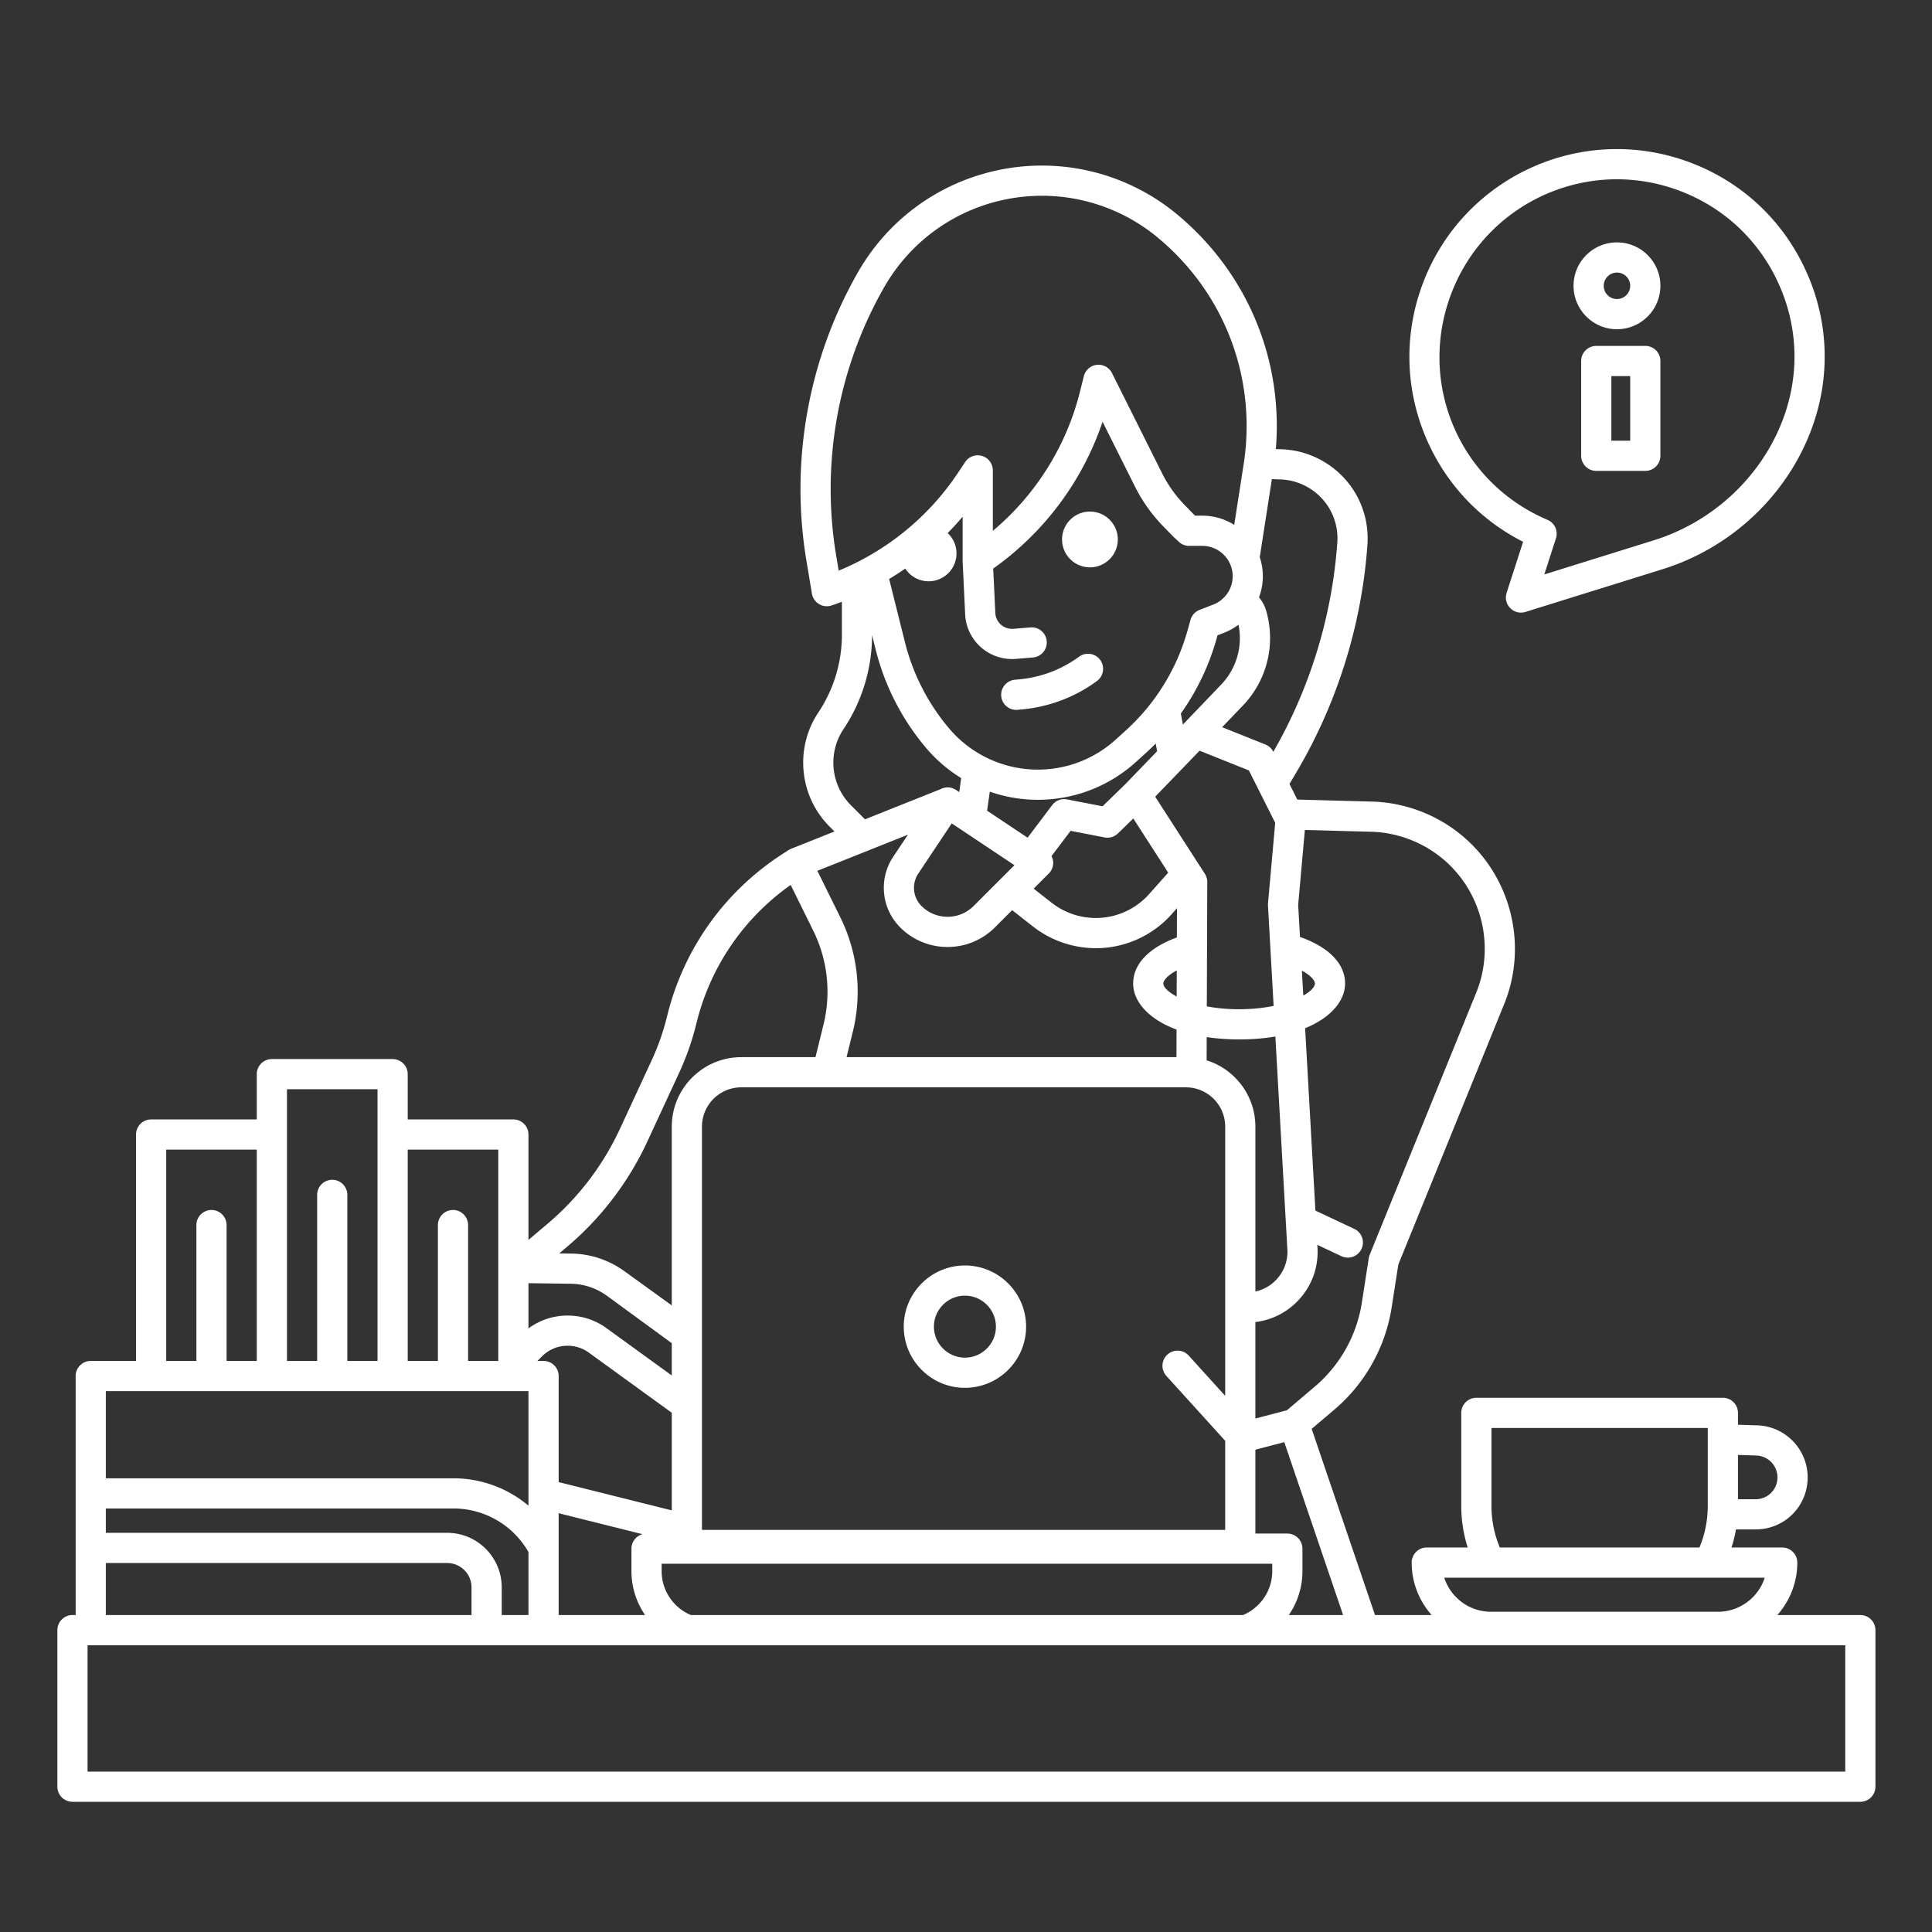 <svg xmlns="http://www.w3.org/2000/svg" version="1.1" xmlns:xlink="http://www.w3.org/1999/xlink" width="512" height="512" x="0" y="0" viewBox="0 0 512 512" style="enable-background:new 0 0 512 512" xml:space="preserve"><rect x="0" y="0" width="512" height="512" fill="#333333" stroke="none"/><g><path d="M269.312 188.127c.127 0 .256-.006.385-.019l1.31-.124a39.65 39.65 0 0 0 19.675-7.493 4 4 0 1 0-4.731-6.451 31.635 31.635 0 0 1-15.703 5.98l-1.31.125a3.999 3.999 0 0 0-3.602 4.361 3.999 3.999 0 0 0 3.976 3.621zM288.844 150.35a7.389 7.389 0 1 0 0-14.778 7.389 7.389 0 0 0 0 14.778zM255.715 367.788c8.939 0 16.212-7.272 16.212-16.212s-7.273-16.213-16.212-16.213-16.212 7.273-16.212 16.213 7.273 16.212 16.212 16.212zm0-24.425c4.528 0 8.212 3.685 8.212 8.213s-3.684 8.212-8.212 8.212-8.212-3.684-8.212-8.212 3.684-8.213 8.212-8.213zM377.304 74.497c-5.253 13.443-5.054 28.158.559 41.435 5.11 12.086 14.187 21.788 25.778 27.646l-4.372 13.54a4 4 0 0 0 4.996 5.049l36.351-11.327c18.017-5.613 32.706-19.333 39.293-36.701l.145-.385c5.273-14.137 4.582-29.415-1.947-43.021-6.525-13.6-18.026-23.701-32.384-28.442-27.73-9.161-57.784 4.989-68.419 32.206zm93.592-.303c5.579 11.627 6.17 24.684 1.663 36.767l-.128.341c-5.722 15.087-18.504 27.012-34.193 31.899l-28.983 9.032 3.087-9.561a4 4 0 0 0-2.241-4.91c-23.526-10.006-34.658-36.516-25.344-60.354 7.218-18.473 24.901-29.899 43.744-29.899 4.881 0 9.841.768 14.716 2.377 12.272 4.054 22.102 12.687 27.679 24.308z" fill="#ffffff" opacity="1" data-original="#000000"></path><path d="M428.514 64.233c-6.345 0-11.508 5.162-11.508 11.508s5.163 11.509 11.508 11.509 11.508-5.163 11.508-11.509-5.163-11.508-11.508-11.508zm0 15.017c-1.934 0-3.508-1.574-3.508-3.509s1.574-3.508 3.508-3.508 3.508 1.573 3.508 3.508-1.574 3.509-3.508 3.509zM436.021 91.666h-12.994a4 4 0 0 0-4 4v25.123a4 4 0 0 0 4 4h12.994a4 4 0 0 0 4-4V95.666a4 4 0 0 0-4-4zm-4 25.123h-4.994V99.666h4.994zM493.01 428h-21.994c3.279-3.711 5.287-8.569 5.287-13.898a4 4 0 0 0-4-4h-13.429a35.998 35.998 0 0 0 1.176-4.793h5.208c7.528 0 13.583-5.895 13.787-13.419.205-7.569-5.786-13.92-13.354-14.157l-5.113-.161v-3.146a4 4 0 0 0-4-4h-65.326a4 4 0 0 0-4 4v24.628c0 3.794.575 7.493 1.7 11.048H378.11a4 4 0 0 0-4 4c0 5.33 2.009 10.188 5.288 13.898h-15.009l-16.785-49.333 6.007-5.097a44.558 44.558 0 0 0 15.197-27.121l1.764-11.341 28.051-69.015c6.119-15.055 2.167-32.531-9.834-43.488-6.688-6.106-15.353-9.712-24.484-10.156l-20.503-.554-2.083-4.149c.038-.057.08-.109.115-.168l1.831-3.1c10.615-17.973 17.065-38.474 18.654-59.285l.056-.728a23.728 23.728 0 0 0-1.84-11.102c-3.578-8.348-11.755-13.959-20.832-14.296l-1.594-.059c1.971-23.751-7.581-46.708-26.07-62.116a56.085 56.085 0 0 0-45.168-12.247c-16.708 2.784-31.109 12.815-39.514 27.522-13.171 23.05-18.021 50.167-13.657 76.354l1.466 8.796a4.002 4.002 0 0 0 5.21 3.138c.919-.306 1.83-.633 2.735-.974v8.707c0 7.367-2.16 14.501-6.247 20.631-6.316 9.475-5.056 22.195 2.995 30.246l1.286 1.286-11.47 4.575-.037.015-.01.004c-.04.016-.074.042-.114.06a3.906 3.906 0 0 0-.578.298l-1.637 1.06c-15.35 9.944-26.188 25.205-30.52 42.973a63.423 63.423 0 0 1-4.057 11.603l-8.466 18.289a73.264 73.264 0 0 1-19.039 24.989l-5.168 4.374v-27.929a4 4 0 0 0-4-4h-28v-12a4 4 0 0 0-4-4h-32a4 4 0 0 0-4 4v12h-28a4 4 0 0 0-4 4v60h-12a4 4 0 0 0-4 4V428h-.842a4 4 0 0 0-4 4v41.492a4 4 0 0 0 4 4H493.01a4 4 0 0 0 4-4V432a4 4 0 0 0-4-4zm-32.432-42.425 4.862.153c3.178.1 5.694 2.767 5.608 5.945a5.761 5.761 0 0 1-5.79 5.635h-4.68zm-65.327-7.149h57.326v20.628c0 3.849-.745 7.557-2.209 11.048h-52.901a28.432 28.432 0 0 1-2.216-11.048zm72.424 39.676c-1.692 5.237-6.614 9.035-12.407 9.035h-60.123c-5.793 0-10.715-3.798-12.408-9.035zM355.938 428h-14.389a20.564 20.564 0 0 0 3.609-11.612v-5.978a4 4 0 0 0-4-4h-8.469v-22.225l7.661-1.999zm-184.986 0h-22.903v-26.981l22.22 5.555c-1.684.471-2.927 2.001-2.927 3.836v5.978c0 4.237 1.317 8.26 3.61 11.612zm-22.872-35.22-.031-.004v-28.115a4 4 0 0 0-4-4h-1.623l1.216-1.216a9.522 9.522 0 0 1 6.78-2.809c2.034 0 3.98.632 5.628 1.826l21.981 15.936v25.869zm3.172-52.573a16.593 16.593 0 0 1 9.541 3.156l2.389 1.726c.035.028.062.062.098.088l14.75 10.779v8.561l-17.285-12.531a17.482 17.482 0 0 0-10.324-3.35 17.44 17.44 0 0 0-10.373 3.406v-11.987zm24.09 74.203h161.816v1.978c0 5.086-3.09 9.67-7.747 11.612H183.089c-4.656-1.942-7.747-6.527-7.747-11.612zm138.934-126.253c5.742 0 10.414 4.672 10.414 10.414v71.344l-9.662-10.661a4 4 0 0 0-5.928 5.373l15.589 17.202v23.613H186.03v-106.87c0-5.742 4.671-10.414 10.414-10.414h117.832zm-2.447-24.074c-2.281-1.202-3.531-2.494-3.531-3.463 0-.794 1.13-2.149 3.556-3.449zm-50.232-49.238.704-5.047a38.735 38.735 0 0 0 12.738 2.156 38.609 38.609 0 0 0 25.993-10.019l2.61-2.361a64.886 64.886 0 0 0 2.631-2.532l.378 2.04-8.431 8.732-6.034 5.859-9.4-1.819a3.99 3.99 0 0 0-3.953 1.518l-6.509 8.625zm7.235 14.438L258.015 240.1c-1.844 1.845-4.296 2.86-6.905 2.86s-5.061-1.016-6.905-2.86a6.828 6.828 0 0 1-.851-8.594l8.865-13.298zm-17.694-88.017a78.133 78.133 0 0 0 3.972-4.324v11.72c0 .04.007.079.008.119.001.024-.005.047-.004.071l.661 13.951a12.398 12.398 0 0 0 3.804 8.377 12.45 12.45 0 0 0 9.635 3.431l4.519-.369c2.202-.18 3.841-2.11 3.661-4.312s-2.114-3.854-4.312-3.66l-4.519.369a4.44 4.44 0 0 1-4.796-4.215l-.557-11.744c13.576-9.629 23.683-23.216 28.981-38.91l8.582 17.164a41.926 41.926 0 0 0 7.87 10.919c.276.276.579.594.895.925.797.835 1.688 1.759 2.584 2.52a3.972 3.972 0 0 0 2.988 1.365h3.511c2.205 0 4.262.874 5.792 2.461a7.98 7.98 0 0 1 2.251 5.877 8.04 8.04 0 0 1-5.125 7.212l-3.637 1.414a4 4 0 0 0-2.401 2.646l-.811 2.883a56.196 56.196 0 0 1-16.414 26.489l-2.61 2.361a30.65 30.65 0 0 1-21.278 7.943 30.79 30.79 0 0 1-22.763-10.792 56.56 56.56 0 0 1-11.777-22.866l-4.215-16.859a78.351 78.351 0 0 0 4.273-2.748 7.378 7.378 0 0 0 6.19 3.362 7.389 7.389 0 0 0 7.389-7.389 7.367 7.367 0 0 0-2.347-5.391zm77.082 24.296a17.81 17.81 0 0 1-.146 7.753 17.851 17.851 0 0 1-4.443 8.102l-9.625 10.047-.002.002-.528.547-.539-2.911a64.195 64.195 0 0 0 9.452-19.781l.271-.961 1.777-.691a16.09 16.09 0 0 0 3.783-2.107zm-50.282 65.927a4 4 0 0 0 1.152-3.223 3.976 3.976 0 0 0-.426-1.392l5.05-6.692 9 1.742a4.003 4.003 0 0 0 3.547-1.058l4.078-3.96 9.249 14.353-5.038 5.667a18.96 18.96 0 0 1-11.477 6.166 19.025 19.025 0 0 1-14.358-3.84l-4.789-3.751zm28.198-20.356 11.769-12.19 13.065 5.227 6.971 13.883-1.906 21.342c-.017.193-.02.387-.009.581l1.5 26.597c-2.646.54-5.703.886-9.146.886-3.187 0-6.052-.292-8.559-.764l.117-32.95a4.004 4.004 0 0 0-.638-2.182zm13.634 69.862.022-6.159c2.615.392 5.464.621 8.588.621 3.527 0 6.726-.277 9.604-.771l3.182 56.42a10.696 10.696 0 0 1-2.933 8.024 10.693 10.693 0 0 1-5.542 3.132v-43.691c-.001-8.24-5.443-15.233-12.921-17.576zm24.275 63.631c3.587-3.795 5.4-8.757 5.106-13.971l-.042-.754 6.378 3.001a4.002 4.002 0 0 0 5.323-1.916 3.999 3.999 0 0 0-1.916-5.322l-10.094-4.75c-.066-.031-.134-.044-.201-.071l-2.727-48.355c6.982-2.851 10.589-7.372 10.589-11.868 0-5.229-4.33-9.644-11.953-12.315l-.479-8.491 1.773-19.861 18.199.49a31.076 31.076 0 0 1 19.393 8.07c9.539 8.71 12.681 22.602 7.817 34.568l-28.227 69.445a3.989 3.989 0 0 0-.247.892l-1.835 11.801a36.562 36.562 0 0 1-12.468 22.251l-7.387 6.267-8.358 2.18v-25.56a18.576 18.576 0 0 0 11.356-5.731zm.966-87.398c2.347 1.276 3.45 2.597 3.45 3.392 0 .905-1.075 2.094-3.076 3.226zM333.848 147.67l3.213-20.695 2.343.087c6.002.223 11.409 3.934 13.775 9.453a15.684 15.684 0 0 1 1.217 7.341l-.056.728c-1.462 19.149-7.306 38.011-16.896 54.653l-.007-.014a4.001 4.001 0 0 0-2.089-1.919l-11.466-4.587 5.525-5.767a25.835 25.835 0 0 0 6.438-11.74 25.83 25.83 0 0 0-.332-13.469 9.62 9.62 0 0 0-1.863-3.431c.59-1.584.944-3.274 1.007-5.025a16.01 16.01 0 0 0-.809-5.615zm-111.589 3.555-.669-4.017c-4.063-24.375.452-49.615 12.712-71.07 7.206-12.61 19.556-21.213 33.883-23.601a48.084 48.084 0 0 1 38.731 10.503c17.481 14.568 25.997 36.715 22.786 59.192l-2.617 16.856a15.9 15.9 0 0 0-8.464-2.427h-1.913a52.975 52.975 0 0 1-1.381-1.406c-.363-.38-.71-.743-1.026-1.06a33.951 33.951 0 0 1-6.372-8.841l-13.241-26.482a4.013 4.013 0 0 0-4.014-2.188 4.003 4.003 0 0 0-3.444 3.007l-1.003 4.017a70.442 70.442 0 0 1-23.116 36.969v-16.016a4 4 0 0 0-7.328-2.219l-1.966 2.951c-7.688 11.53-18.776 20.575-31.558 25.832zm1.261 42.033a45.043 45.043 0 0 0 7.588-24.943l.978 3.913a64.592 64.592 0 0 0 13.451 26.118 38.71 38.71 0 0 0 9.189 7.857l-.518 3.715-.879-.586c-1.268-.847-2.834-.856-4.091-.188l-20.006 7.981-3.716-3.716c-5.365-5.364-6.204-13.839-1.996-20.151zm17.091 27.941-3.913 5.869c-3.902 5.854-3.124 13.713 1.85 18.688a17.65 17.65 0 0 0 12.562 5.204c4.745 0 9.207-1.849 12.562-5.204l4.555-4.555 5.555 4.351c4.753 3.723 10.663 5.728 16.654 5.728a26.65 26.65 0 0 0 3.768-.267 26.98 26.98 0 0 0 16.325-8.771l1.383-1.556-.028 7.75c-7.389 2.686-11.587 7.059-11.587 12.185 0 4.689 3.917 9.407 11.5 12.226l-.026 7.311h-87.424l1.658-6.724a44.504 44.504 0 0 0-3.296-30.305l-6.098-12.356zm-69.095 81.39 8.466-18.29a71.499 71.499 0 0 0 4.569-13.068c3.644-14.945 12.48-27.886 24.987-36.714l5.997 12.154a36.49 36.49 0 0 1 2.703 24.85l-2.13 8.638h-19.665c-10.153 0-18.414 8.261-18.414 18.414v47.376l-12.553-9.069a24.553 24.553 0 0 0-14.117-4.672l-3.15-.042 2.175-1.84a81.372 81.372 0 0 0 21.132-27.737zm-63.467 2.072h24v56h-8v-36a4 4 0 0 0-8 0v36h-8zm-32-16h24v72h-8v-44a4 4 0 0 0-8 0v44h-8zm-32 16h24v56h-8v-36a4 4 0 0 0-8 0v36h-8zm-16 64h112v30.355a30.898 30.898 0 0 0-19.908-7.253H28.049zm0 31.103h92.092c8.261 0 15.807 4.402 19.908 11.531V428h-7.09v-7.34c0-7.964-6.479-14.443-14.444-14.443H28.049zm0 14.453h90.466a6.451 6.451 0 0 1 6.444 6.443V428h-96.91zm460.961 55.275H23.207V436H489.01z" fill="#ffffff" opacity="1" data-original="#000000"></path></g></svg>
